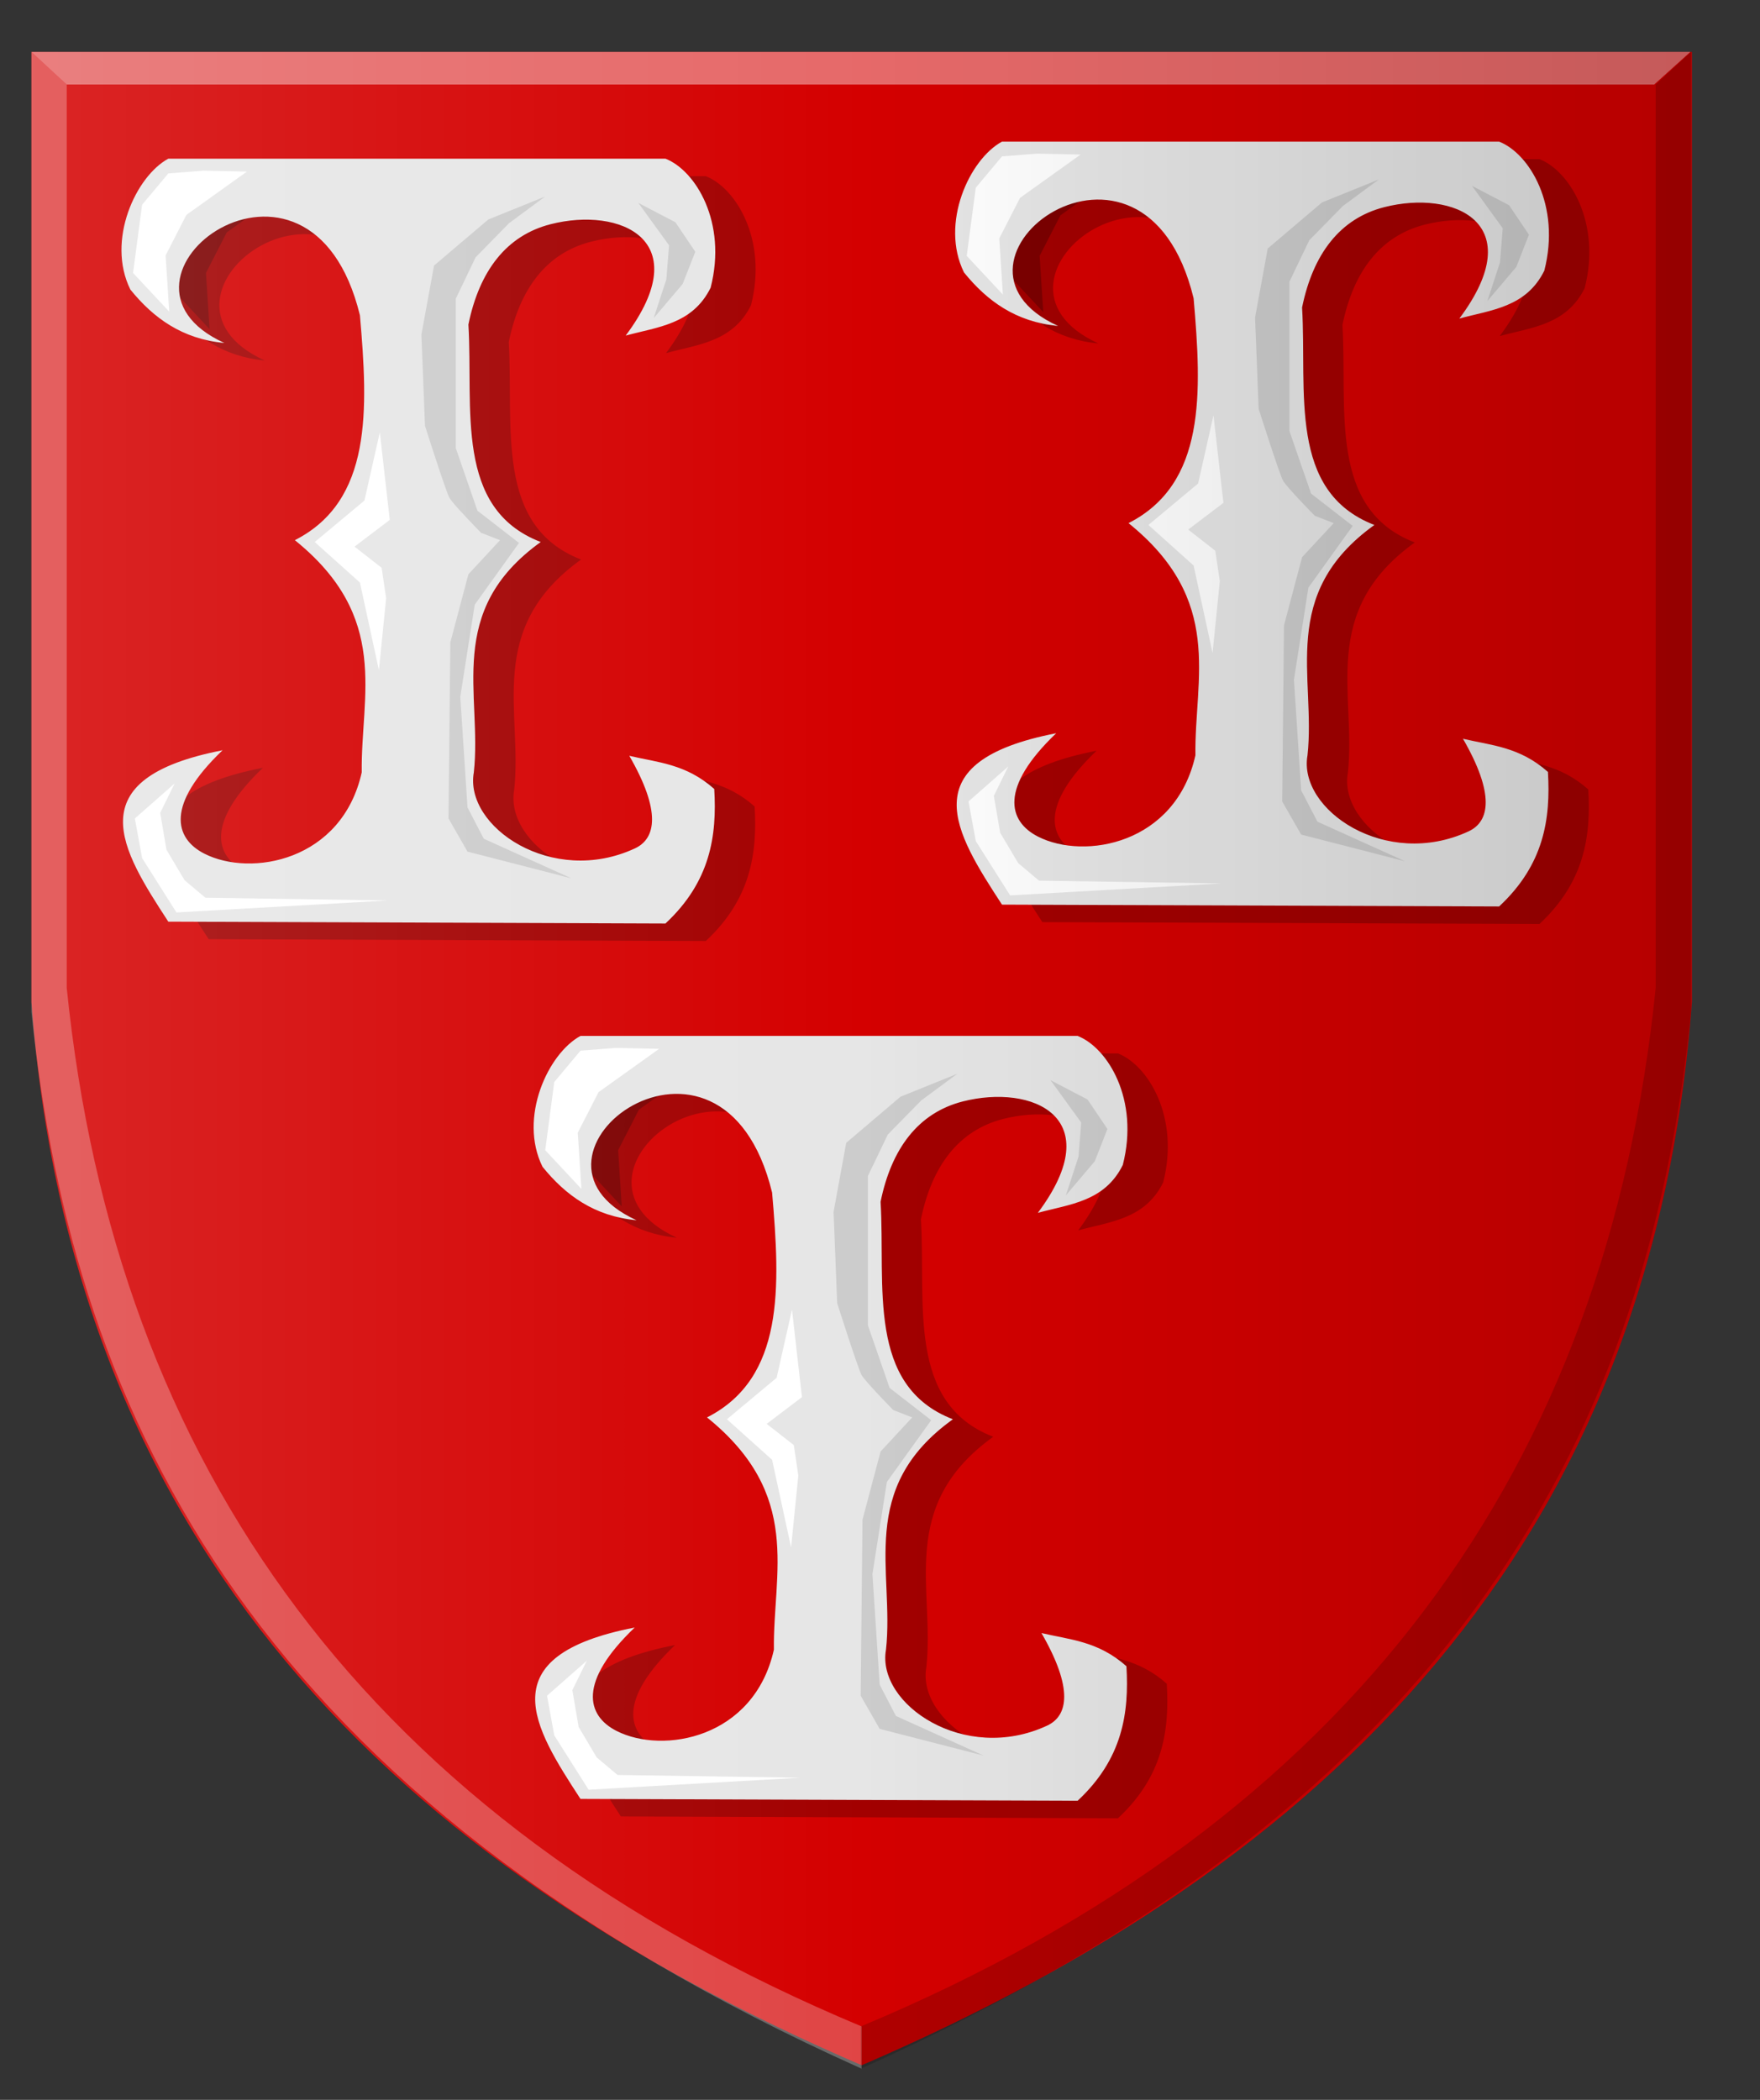 <?xml version="1.0" encoding="UTF-8" standalone="no"?>
<svg
   xmlns:dc="http://purl.org/dc/elements/1.1/"
   xmlns:cc="http://creativecommons.org/ns#"
   xmlns:rdf="http://www.w3.org/1999/02/22-rdf-syntax-ns#"
   xmlns:svg="http://www.w3.org/2000/svg"
   xmlns="http://www.w3.org/2000/svg"
   xmlns:xlink="http://www.w3.org/1999/xlink"
   xmlns:sodipodi="http://sodipodi.sourceforge.net/DTD/sodipodi-0.dtd"
   xmlns:inkscape="http://www.inkscape.org/namespaces/inkscape"
   width="742"
   height="885"
   viewBox="5 95 742 885"
   version="1.1"
   inkscape:version="0.47 r22583"
   sodipodi:docname="Thidericus_de_Sulen_wapen.svg"
   id="svg2843">
  <rect x="5" y="95" width="742" height="885" fill="#333333" stroke="none"/>
  <defs
     id="defs2866">
    <linearGradient
       inkscape:collect="always"
       id="linearGradient8972">
      <stop
         style="stop-color:#000000;stop-opacity:1;"
         offset="0"
         id="stop8974" />
      <stop
         style="stop-color:#000000;stop-opacity:0;"
         offset="1"
         id="stop8976" />
    </linearGradient>
    <linearGradient
       inkscape:collect="always"
       id="linearGradient8926">
      <stop
         style="stop-color:#ffffff;stop-opacity:1;"
         offset="0"
         id="stop8928" />
      <stop
         style="stop-color:#ffffff;stop-opacity:0;"
         offset="1"
         id="stop8930" />
    </linearGradient>
    <inkscape:perspective
       sodipodi:type="inkscape:persp3d"
       inkscape:vp_x="0 : 442.5 : 1"
       inkscape:vp_y="0 : 1000 : 0"
       inkscape:vp_z="742 : 442.5 : 1"
       inkscape:persp3d-origin="371 : 295 : 1"
       id="perspective2868" />
    <inkscape:perspective
       id="perspective3650"
       inkscape:persp3d-origin="0.5 : 0.33333333 : 1"
       inkscape:vp_z="1 : 0.5 : 1"
       inkscape:vp_y="0 : 1000 : 0"
       inkscape:vp_x="0 : 0.5 : 1"
       sodipodi:type="inkscape:persp3d" />
    <inkscape:perspective
       id="perspective3073"
       inkscape:persp3d-origin="0.5 : 0.33333333 : 1"
       inkscape:vp_z="1 : 0.5 : 1"
       inkscape:vp_y="0 : 1000 : 0"
       inkscape:vp_x="0 : 0.5 : 1"
       sodipodi:type="inkscape:persp3d" />
    <inkscape:perspective
       id="perspective3884"
       inkscape:persp3d-origin="0.5 : 0.33333333 : 1"
       inkscape:vp_z="1 : 0.5 : 1"
       inkscape:vp_y="0 : 1000 : 0"
       inkscape:vp_x="0 : 0.5 : 1"
       sodipodi:type="inkscape:persp3d" />
    <inkscape:perspective
       id="perspective3884-8"
       inkscape:persp3d-origin="0.5 : 0.33333333 : 1"
       inkscape:vp_z="1 : 0.5 : 1"
       inkscape:vp_y="0 : 1000 : 0"
       inkscape:vp_x="0 : 0.5 : 1"
       sodipodi:type="inkscape:persp3d" />
    <inkscape:perspective
       id="perspective3915"
       inkscape:persp3d-origin="0.5 : 0.33333333 : 1"
       inkscape:vp_z="1 : 0.5 : 1"
       inkscape:vp_y="0 : 1000 : 0"
       inkscape:vp_x="0 : 0.5 : 1"
       sodipodi:type="inkscape:persp3d" />
    <inkscape:perspective
       id="perspective3939"
       inkscape:persp3d-origin="0.5 : 0.33333333 : 1"
       inkscape:vp_z="1 : 0.5 : 1"
       inkscape:vp_y="0 : 1000 : 0"
       inkscape:vp_x="0 : 0.5 : 1"
       sodipodi:type="inkscape:persp3d" />
    <inkscape:perspective
       id="perspective3939-5"
       inkscape:persp3d-origin="0.5 : 0.33333333 : 1"
       inkscape:vp_z="1 : 0.5 : 1"
       inkscape:vp_y="0 : 1000 : 0"
       inkscape:vp_x="0 : 0.5 : 1"
       sodipodi:type="inkscape:persp3d" />
    <inkscape:perspective
       id="perspective3939-1"
       inkscape:persp3d-origin="0.5 : 0.33333333 : 1"
       inkscape:vp_z="1 : 0.5 : 1"
       inkscape:vp_y="0 : 1000 : 0"
       inkscape:vp_x="0 : 0.5 : 1"
       sodipodi:type="inkscape:persp3d" />
    <inkscape:perspective
       id="perspective3939-11"
       inkscape:persp3d-origin="0.5 : 0.33333333 : 1"
       inkscape:vp_z="1 : 0.5 : 1"
       inkscape:vp_y="0 : 1000 : 0"
       inkscape:vp_x="0 : 0.5 : 1"
       sodipodi:type="inkscape:persp3d" />
    <inkscape:perspective
       id="perspective4000"
       inkscape:persp3d-origin="0.5 : 0.33333333 : 1"
       inkscape:vp_z="1 : 0.5 : 1"
       inkscape:vp_y="0 : 1000 : 0"
       inkscape:vp_x="0 : 0.5 : 1"
       sodipodi:type="inkscape:persp3d" />
    <inkscape:perspective
       id="perspective4000-7"
       inkscape:persp3d-origin="0.5 : 0.33333333 : 1"
       inkscape:vp_z="1 : 0.5 : 1"
       inkscape:vp_y="0 : 1000 : 0"
       inkscape:vp_x="0 : 0.5 : 1"
       sodipodi:type="inkscape:persp3d" />
    <inkscape:perspective
       id="perspective4100"
       inkscape:persp3d-origin="0.5 : 0.33333333 : 1"
       inkscape:vp_z="1 : 0.5 : 1"
       inkscape:vp_y="0 : 1000 : 0"
       inkscape:vp_x="0 : 0.5 : 1"
       sodipodi:type="inkscape:persp3d" />
    <inkscape:perspective
       id="perspective4134"
       inkscape:persp3d-origin="0.5 : 0.33333333 : 1"
       inkscape:vp_z="1 : 0.5 : 1"
       inkscape:vp_y="0 : 1000 : 0"
       inkscape:vp_x="0 : 0.5 : 1"
       sodipodi:type="inkscape:persp3d" />
    <inkscape:perspective
       id="perspective4206"
       inkscape:persp3d-origin="0.5 : 0.33333333 : 1"
       inkscape:vp_z="1 : 0.5 : 1"
       inkscape:vp_y="0 : 1000 : 0"
       inkscape:vp_x="0 : 0.5 : 1"
       sodipodi:type="inkscape:persp3d" />
    <inkscape:perspective
       id="perspective4222"
       inkscape:persp3d-origin="0.5 : 0.33333333 : 1"
       inkscape:vp_z="1 : 0.5 : 1"
       inkscape:vp_y="0 : 1000 : 0"
       inkscape:vp_x="0 : 0.5 : 1"
       sodipodi:type="inkscape:persp3d" />
    <inkscape:perspective
       id="perspective4246"
       inkscape:persp3d-origin="0.5 : 0.33333333 : 1"
       inkscape:vp_z="1 : 0.5 : 1"
       inkscape:vp_y="0 : 1000 : 0"
       inkscape:vp_x="0 : 0.5 : 1"
       sodipodi:type="inkscape:persp3d" />
    <inkscape:perspective
       id="perspective4246-2"
       inkscape:persp3d-origin="0.5 : 0.33333333 : 1"
       inkscape:vp_z="1 : 0.5 : 1"
       inkscape:vp_y="0 : 1000 : 0"
       inkscape:vp_x="0 : 0.5 : 1"
       sodipodi:type="inkscape:persp3d" />
    <inkscape:perspective
       id="perspective4246-6"
       inkscape:persp3d-origin="0.5 : 0.33333333 : 1"
       inkscape:vp_z="1 : 0.5 : 1"
       inkscape:vp_y="0 : 1000 : 0"
       inkscape:vp_x="0 : 0.5 : 1"
       sodipodi:type="inkscape:persp3d" />
    <inkscape:perspective
       id="perspective4286"
       inkscape:persp3d-origin="0.5 : 0.33333333 : 1"
       inkscape:vp_z="1 : 0.5 : 1"
       inkscape:vp_y="0 : 1000 : 0"
       inkscape:vp_x="0 : 0.5 : 1"
       sodipodi:type="inkscape:persp3d" />
    <inkscape:perspective
       id="perspective4308"
       inkscape:persp3d-origin="0.5 : 0.33333333 : 1"
       inkscape:vp_z="1 : 0.5 : 1"
       inkscape:vp_y="0 : 1000 : 0"
       inkscape:vp_x="0 : 0.5 : 1"
       sodipodi:type="inkscape:persp3d" />
    <inkscape:perspective
       id="perspective4330"
       inkscape:persp3d-origin="0.5 : 0.33333333 : 1"
       inkscape:vp_z="1 : 0.5 : 1"
       inkscape:vp_y="0 : 1000 : 0"
       inkscape:vp_x="0 : 0.5 : 1"
       sodipodi:type="inkscape:persp3d" />
    <inkscape:perspective
       id="perspective4352"
       inkscape:persp3d-origin="0.5 : 0.33333333 : 1"
       inkscape:vp_z="1 : 0.5 : 1"
       inkscape:vp_y="0 : 1000 : 0"
       inkscape:vp_x="0 : 0.5 : 1"
       sodipodi:type="inkscape:persp3d" />
    <inkscape:perspective
       id="perspective4420"
       inkscape:persp3d-origin="0.5 : 0.33333333 : 1"
       inkscape:vp_z="1 : 0.5 : 1"
       inkscape:vp_y="0 : 1000 : 0"
       inkscape:vp_x="0 : 0.5 : 1"
       sodipodi:type="inkscape:persp3d" />
    <inkscape:perspective
       id="perspective4466"
       inkscape:persp3d-origin="0.5 : 0.33333333 : 1"
       inkscape:vp_z="1 : 0.5 : 1"
       inkscape:vp_y="0 : 1000 : 0"
       inkscape:vp_x="0 : 0.5 : 1"
       sodipodi:type="inkscape:persp3d" />
    <inkscape:perspective
       id="perspective4492"
       inkscape:persp3d-origin="0.5 : 0.33333333 : 1"
       inkscape:vp_z="1 : 0.5 : 1"
       inkscape:vp_y="0 : 1000 : 0"
       inkscape:vp_x="0 : 0.5 : 1"
       sodipodi:type="inkscape:persp3d" />
    <inkscape:perspective
       id="perspective4529"
       inkscape:persp3d-origin="0.5 : 0.33333333 : 1"
       inkscape:vp_z="1 : 0.5 : 1"
       inkscape:vp_y="0 : 1000 : 0"
       inkscape:vp_x="0 : 0.5 : 1"
       sodipodi:type="inkscape:persp3d" />
    <inkscape:perspective
       id="perspective4529-4"
       inkscape:persp3d-origin="0.5 : 0.33333333 : 1"
       inkscape:vp_z="1 : 0.5 : 1"
       inkscape:vp_y="0 : 1000 : 0"
       inkscape:vp_x="0 : 0.5 : 1"
       sodipodi:type="inkscape:persp3d" />
    <inkscape:perspective
       id="perspective8760"
       inkscape:persp3d-origin="0.5 : 0.33333333 : 1"
       inkscape:vp_z="1 : 0.5 : 1"
       inkscape:vp_y="0 : 1000 : 0"
       inkscape:vp_x="0 : 0.5 : 1"
       sodipodi:type="inkscape:persp3d" />
    <inkscape:perspective
       id="perspective8788"
       inkscape:persp3d-origin="0.5 : 0.33333333 : 1"
       inkscape:vp_z="1 : 0.5 : 1"
       inkscape:vp_y="0 : 1000 : 0"
       inkscape:vp_x="0 : 0.5 : 1"
       sodipodi:type="inkscape:persp3d" />
    <inkscape:perspective
       id="perspective8812"
       inkscape:persp3d-origin="0.5 : 0.33333333 : 1"
       inkscape:vp_z="1 : 0.5 : 1"
       inkscape:vp_y="0 : 1000 : 0"
       inkscape:vp_x="0 : 0.5 : 1"
       sodipodi:type="inkscape:persp3d" />
    <inkscape:perspective
       id="perspective8912"
       inkscape:persp3d-origin="0.5 : 0.33333333 : 1"
       inkscape:vp_z="1 : 0.5 : 1"
       inkscape:vp_y="0 : 1000 : 0"
       inkscape:vp_x="0 : 0.5 : 1"
       sodipodi:type="inkscape:persp3d" />
    <linearGradient
       inkscape:collect="always"
       xlink:href="#linearGradient8926"
       id="linearGradient8932"
       x1="17.758"
       y1="541.152"
       x2="368.776"
       y2="541.152"
       gradientUnits="userSpaceOnUse" />
    <inkscape:perspective
       id="perspective8942"
       inkscape:persp3d-origin="0.5 : 0.33333333 : 1"
       inkscape:vp_z="1 : 0.5 : 1"
       inkscape:vp_y="0 : 1000 : 0"
       inkscape:vp_x="0 : 0.5 : 1"
       sodipodi:type="inkscape:persp3d" />
    <linearGradient
       inkscape:collect="always"
       xlink:href="#linearGradient8926-9"
       id="linearGradient8932-0"
       x1="17.758"
       y1="541.152"
       x2="368.776"
       y2="541.152"
       gradientUnits="userSpaceOnUse" />
    <linearGradient
       inkscape:collect="always"
       id="linearGradient8926-9">
      <stop
         style="stop-color:#ffffff;stop-opacity:1;"
         offset="0"
         id="stop8928-4" />
      <stop
         style="stop-color:#ffffff;stop-opacity:0;"
         offset="1"
         id="stop8930-8" />
    </linearGradient>
    <linearGradient
       inkscape:collect="always"
       xlink:href="#linearGradient8972"
       id="linearGradient8978"
       x1="394.293"
       y1="545.129"
       x2="745.31"
       y2="545.129"
       gradientUnits="userSpaceOnUse"
       gradientTransform="matrix(-1,0,0,1,1113.087,-3.977)" />
  </defs>
  <sodipodi:namedview
     pagecolor="#ffffff"
     bordercolor="#666666"
     borderopacity="1"
     objecttolerance="10"
     gridtolerance="10"
     guidetolerance="10"
     inkscape:pageopacity="0"
     inkscape:pageshadow="2"
     inkscape:window-width="1600"
     inkscape:window-height="839"
     id="namedview2864"
     showgrid="false"
     inkscape:zoom="0.37712361"
     inkscape:cx="492.96876"
     inkscape:cy="373.16585"
     inkscape:window-x="-9"
     inkscape:window-y="-9"
     inkscape:window-maximized="1"
     inkscape:current-layer="layer1"
     showguides="true"
     inkscape:guide-bbox="true">
    <sodipodi:guide
       orientation="0,1"
       position="79.55,863.112"
       id="guide8744" />
    <sodipodi:guide
       orientation="1,0"
       position="363.276,306.266"
       id="guide8746" />
    <sodipodi:guide
       orientation="1,0"
       position="13.258,654.958"
       id="guide8748" />
    <sodipodi:guide
       orientation="1,0"
       position="28.125,756.563"
       id="guide8774" />
    <sodipodi:guide
       orientation="0,1"
       position="-31.875,849.375"
       id="guide8776" />
  </sodipodi:namedview>
  <g
     inkscape:label="Layer 1"
     inkscape:groupmode="layer"
     id="layer1">
    <path
       style="fill:#d40000;stroke:#000000;stroke-width:1px;stroke-linecap:butt;stroke-linejoin:miter;stroke-opacity:0;fill-opacity:1"
       d="m 363.276,21.888 -350.018,0 0,400.399 C 30.289,651.768 166.375,785.537 363.276,870.416 L 407.028,397.096 363.276,21.888 z"
       id="path8750"
       transform="translate(5,95)"
       sodipodi:nodetypes="cccccc" />
    <path
       style="fill:#d40000;fill-opacity:1;stroke:#000000;stroke-width:1px;stroke-linecap:butt;stroke-linejoin:miter;stroke-opacity:0"
       d="m 368.276,116.888 350.018,0 0,400.399 C 701.263,746.768 565.177,880.537 368.276,965.416 L 324.524,492.096 368.276,116.888 z"
       id="path8750-1"
       sodipodi:nodetypes="cccccc" />
    <path
       style="fill:#ffffff;stroke:#000000;stroke-width:1px;stroke-linecap:butt;stroke-linejoin:miter;stroke-opacity:0;fill-opacity:0.272"
       d="m 13.258,21.888 14.867,13.737 0,380.625 C 48.662,618.112 155.268,767.183 363.276,854.062 l 0,17.812 C 109.457,758.085 30.892,600.02 13.258,426.562 l 0,-404.675 z"
       id="path8778"
       transform="translate(5,95)"
       sodipodi:nodetypes="ccccccc" />
    <path
       style="fill:#000000;fill-opacity:0.178;stroke:#000000;stroke-width:1px;stroke-linecap:butt;stroke-linejoin:miter;stroke-opacity:0"
       d="m 717.906,116.888 -14.867,13.737 0,380.625 C 682.503,713.112 575.896,862.183 367.889,949.062 l 0,17.812 C 621.707,853.085 700.272,695.02 717.906,521.562 l 0,-404.675 z"
       id="path8778-7"
       sodipodi:nodetypes="ccccccc" />
    <path
       style="fill:#ffffff;stroke:#000000;stroke-width:1px;stroke-linecap:butt;stroke-linejoin:miter;stroke-opacity:0;fill-opacity:0.414"
       d="m 13.258,21.888 14.867,13.737 669.259,0 15.247,-13.737 -699.373,0 z"
       id="path8802"
       transform="translate(5,95)" />
    <path
       style="fill:#000000;fill-opacity:0.237;stroke:#000000;stroke-width:4.643px;stroke-linecap:butt;stroke-linejoin:miter;stroke-opacity:0"
       d="m 468.07,239.744 c -17.799,-1.663 -29.931,-10.544 -39.631,-22.525 -10.238,-20.683 2.337,-47.756 16.005,-55.148 l 209.588,0 c 12.706,4.945 26.113,26.859 19.053,54.371 -7.642,15.492 -22.38,16.521 -35.82,20.195 30.176,-40.369 -2.404,-54.416 -31.66,-46.948 -18.677,4.768 -30.043,19.757 -34.646,42.287 2.111,35.566 -6.059,77.534 30.485,91.654 -40.614,29.182 -24.579,64.138 -28.199,97.091 -4.088,22.886 33.04,48.237 67.914,32.035 8.967,-4.166 11.062,-15.757 -2.37,-39.025 11.94,2.819 23.88,3.357 35.82,13.981 1.173,19.719 -1.605,39.035 -20.578,56.701 l -209.588,-0.777 c -19.657,-30.181 -38.855,-60.26 22.864,-72.236 -23.961,22.879 -20.416,37.089 -7.656,43.581 19.595,9.971 57.995,3.159 66.34,-34.261 -0.438,-32.623 12.244,-65.245 -28.199,-97.868 32.674,-16.589 30.899,-54.925 27.437,-94.761 -21.075,-86.669 -116.369,-15.264 -57.16,11.651 z"
       id="path4472"
       sodipodi:nodetypes="ccccccscccscccccscccc" />
    <path
       style="fill:#000000;fill-opacity:0.237;stroke:#000000;stroke-width:4.643px;stroke-linecap:butt;stroke-linejoin:miter;stroke-opacity:0"
       d="m 444.825,226.54 -15.243,-16.311 3.811,-28.739 11.051,-13.204 14.862,-1.165 18.291,0.389 -25.532,18.253 -8.764,17.088 1.524,23.69 z"
       id="path4474" />
    <path
       style="fill:#000000;fill-opacity:0.237;stroke:#000000;stroke-width:4.643px;stroke-linecap:butt;stroke-linejoin:miter;stroke-opacity:0"
       d="m 533.614,277.416 -6.478,28.739 -20.959,17.476 19.053,17.088 8.002,36.895 3.049,-30.292 -1.905,-12.816 -11.432,-8.932 14.862,-11.263 -4.192,-36.894 z"
       id="path4476" />
    <path
       style="fill:#e6e6e6;fill-opacity:1;stroke:#000000;stroke-width:4.643px;stroke-linecap:butt;stroke-linejoin:miter;stroke-opacity:0"
       d="m 451.054,232.365 c -17.799,-1.663 -29.931,-10.544 -39.631,-22.525 -10.238,-20.683 2.337,-47.756 16.005,-55.148 l 209.588,0 c 12.706,4.945 26.113,26.859 19.053,54.371 -7.642,15.492 -22.38,16.521 -35.82,20.195 30.176,-40.369 -2.404,-54.416 -31.66,-46.948 -18.677,4.768 -30.043,19.757 -34.646,42.287 2.111,35.566 -6.059,77.534 30.485,91.654 -40.614,29.182 -24.579,64.138 -28.199,97.091 -4.089,22.886 33.04,48.237 67.914,32.035 8.967,-4.166 11.062,-15.757 -2.37,-39.025 11.94,2.819 23.88,3.357 35.821,13.981 1.173,19.719 -1.605,39.035 -20.578,56.701 l -209.588,-0.777 c -19.656,-30.181 -38.855,-60.26 22.864,-72.236 -23.961,22.879 -20.416,37.089 -7.656,43.581 19.595,9.971 57.995,3.159 66.34,-34.261 -0.438,-32.623 12.244,-65.245 -28.199,-97.868 32.674,-16.589 30.899,-54.925 27.437,-94.761 -21.075,-86.669 -116.369,-15.264 -57.16,11.651 z"
       id="path4472-8"
       sodipodi:nodetypes="ccccccscccscccccscccc" />
    <path
       style="fill:#ffffff;stroke:#000000;stroke-width:4.643px;stroke-linecap:butt;stroke-linejoin:miter;stroke-opacity:0"
       d="m 427.809,219.161 -15.243,-16.311 3.811,-28.739 11.051,-13.204 14.862,-1.165 18.291,0.389 -25.532,18.253 -8.765,17.088 1.524,23.69 z"
       id="path4474-9" />
    <path
       style="fill:#ffffff;stroke:#000000;stroke-width:4.643px;stroke-linecap:butt;stroke-linejoin:miter;stroke-opacity:0"
       d="m 516.598,270.037 -6.478,28.739 -20.959,17.476 19.053,17.088 8.002,36.895 3.049,-30.292 -1.905,-12.816 -11.432,-8.932 14.862,-11.263 -4.192,-36.894 z"
       id="path4476-2" />
    <path
       style="fill:#ffffff;stroke:#000000;stroke-width:4.643px;stroke-linecap:butt;stroke-linejoin:miter;stroke-opacity:0"
       d="m 430.095,418.003 -6.097,12.428 2.667,15.535 7.621,12.816 8.765,7.379 76.976,1.165 -89.17,5.049 -14.481,-22.913 -3.049,-16.7 16.767,-14.758 z"
       id="path4478-7" />
    <path
       style="fill:#cccccc;fill-opacity:1;stroke:#000000;stroke-width:4.643px;stroke-linecap:butt;stroke-linejoin:miter;stroke-opacity:0"
       d="m 586.333,170.616 -24.007,9.709 -22.864,19.418 -5.335,29.127 1.524,38.448 c 0,0 8.764,27.574 10.289,30.292 1.524,2.719 13.337,14.758 13.337,14.758 l 8.002,3.107 -13.337,14.369 -7.621,28.739 -0.762,74.177 8.002,13.981 43.823,11.263 -36.964,-16.7 -6.859,-13.204 -3.049,-46.604 6.097,-38.836 18.672,-26.02 -17.529,-13.593 -9.146,-26.409 0,-62.915 8.383,-17.476 14.1,-14.369 15.243,-11.263 z"
       id="path4480-9" />
    <path
       style="fill:#cccccc;fill-opacity:1;stroke:#000000;stroke-width:4.643px;stroke-linecap:butt;stroke-linejoin:miter;stroke-opacity:0"
       d="m 625.583,173.334 15.624,8.156 8.383,12.428 -5.335,13.593 -12.194,14.369 5.335,-16.311 1.143,-14.369 -12.956,-17.865 z"
       id="path4482-5" />
    <path
       style="fill:#000000;fill-opacity:0.237;stroke:#000000;stroke-width:4.643px;stroke-linecap:butt;stroke-linejoin:miter;stroke-opacity:0"
       d="m 116.6,246.929 c -17.799,-1.663 -29.931,-10.544 -39.631,-22.525 -10.238,-20.683 2.337,-47.756 16.005,-55.148 l 209.588,0 c 12.706,4.945 26.113,26.859 19.053,54.371 -7.642,15.492 -22.38,16.521 -35.82,20.195 30.176,-40.369 -2.404,-54.416 -31.66,-46.948 -18.677,4.768 -30.043,19.757 -34.646,42.287 2.11,35.566 -6.059,77.534 30.485,91.654 -40.614,29.182 -24.579,64.138 -28.199,97.091 -4.088,22.886 33.04,48.237 67.914,32.035 8.967,-4.166 11.062,-15.757 -2.37,-39.025 11.94,2.819 23.88,3.357 35.82,13.981 1.173,19.719 -1.605,39.035 -20.578,56.701 L 92.974,490.821 c -19.656,-30.181 -38.855,-60.26 22.864,-72.236 -23.961,22.879 -20.416,37.089 -7.656,43.581 19.595,9.971 57.995,3.159 66.34,-34.261 -0.438,-32.623 12.244,-65.245 -28.199,-97.868 32.674,-16.589 30.899,-54.925 27.437,-94.761 -21.075,-86.669 -116.369,-15.264 -57.16,11.651 z"
       id="path4472-4"
       sodipodi:nodetypes="ccccccscccscccccscccc" />
    <path
       style="fill:#000000;fill-opacity:0.237;stroke:#000000;stroke-width:4.643px;stroke-linecap:butt;stroke-linejoin:miter;stroke-opacity:0"
       d="m 93.355,233.725 -15.243,-16.311 3.811,-28.739 11.051,-13.204 14.862,-1.165 18.291,0.389 -25.532,18.253 -8.765,17.088 1.524,23.69 z"
       id="path4474-3" />
    <path
       style="fill:#000000;fill-opacity:0.237;stroke:#000000;stroke-width:4.643px;stroke-linecap:butt;stroke-linejoin:miter;stroke-opacity:0"
       d="m 182.144,284.6 -6.478,28.739 -20.959,17.476 19.053,17.088 8.002,36.895 3.049,-30.292 -1.905,-12.816 -11.432,-8.932 14.862,-11.263 -4.192,-36.894 z"
       id="path4476-1" />
    <path
       style="fill:#e6e6e6;stroke:#000000;stroke-width:4.643px;stroke-linecap:butt;stroke-linejoin:miter;stroke-opacity:0"
       d="m 99.585,239.55 c -17.799,-1.663 -29.931,-10.544 -39.631,-22.525 -10.238,-20.683 2.337,-47.756 16.005,-55.148 l 209.588,0 c 12.706,4.945 26.113,26.859 19.053,54.371 -7.642,15.492 -22.38,16.521 -35.82,20.195 30.176,-40.369 -2.404,-54.416 -31.66,-46.948 -18.677,4.768 -30.043,19.757 -34.646,42.287 2.111,35.566 -6.059,77.534 30.485,91.654 -40.614,29.182 -24.579,64.138 -28.199,97.091 -4.088,22.886 33.04,48.237 67.914,32.035 8.967,-4.166 11.062,-15.757 -2.37,-39.025 11.94,2.819 23.88,3.357 35.82,13.981 1.173,19.719 -1.605,39.035 -20.578,56.701 L 75.958,483.442 c -19.657,-30.181 -38.855,-60.26 22.864,-72.236 -23.961,22.879 -20.416,37.089 -7.656,43.581 19.595,9.971 57.995,3.159 66.34,-34.261 -0.438,-32.623 12.244,-65.245 -28.199,-97.868 32.674,-16.589 30.899,-54.925 27.437,-94.761 -21.075,-86.669 -116.369,-15.264 -57.16,11.651 z"
       id="path4472-8-4"
       sodipodi:nodetypes="ccccccscccscccccscccc" />
    <path
       style="fill:#ffffff;stroke:#000000;stroke-width:4.643px;stroke-linecap:butt;stroke-linejoin:miter;stroke-opacity:0"
       d="m 76.339,226.346 -15.243,-16.311 3.811,-28.739 11.051,-13.204 14.862,-1.165 18.291,0.389 -25.532,18.253 -8.764,17.088 1.524,23.69 z"
       id="path4474-9-1" />
    <path
       style="fill:#ffffff;stroke:#000000;stroke-width:4.643px;stroke-linecap:butt;stroke-linejoin:miter;stroke-opacity:0"
       d="m 165.128,277.221 -6.478,28.739 -20.959,17.476 19.054,17.088 8.002,36.895 3.049,-30.292 -1.905,-12.816 -11.432,-8.932 14.862,-11.263 -4.192,-36.894 z"
       id="path4476-2-1" />
    <path
       style="fill:#ffffff;stroke:#000000;stroke-width:4.643px;stroke-linecap:butt;stroke-linejoin:miter;stroke-opacity:0"
       d="m 78.626,425.188 -6.097,12.428 2.667,15.535 7.621,12.816 8.765,7.379 76.976,1.165 -89.17,5.049 -14.48,-22.913 -3.049,-16.7 16.767,-14.758 z"
       id="path4478-7-3" />
    <path
       style="fill:#cccccc;stroke:#000000;stroke-width:4.643px;stroke-linecap:butt;stroke-linejoin:miter;stroke-opacity:0"
       d="m 234.864,177.8 -24.007,9.709 -22.864,19.418 -5.335,29.127 1.524,38.448 c 0,0 8.765,27.574 10.289,30.292 1.524,2.719 13.337,14.758 13.337,14.758 l 8.002,3.107 -13.337,14.369 -7.621,28.739 -0.762,74.177 8.002,13.981 43.823,11.263 -36.964,-16.7 -6.859,-13.204 -3.049,-46.604 6.097,-38.836 18.672,-26.02 -17.529,-13.593 -9.146,-26.409 0,-62.915 8.383,-17.476 14.1,-14.369 15.243,-11.263 z"
       id="path4480-9-8" />
    <path
       style="fill:#cccccc;fill-opacity:1;stroke:#000000;stroke-width:4.643px;stroke-linecap:butt;stroke-linejoin:miter;stroke-opacity:0"
       d="m 274.114,180.519 15.624,8.156 8.383,12.428 -5.335,13.593 -12.194,14.369 5.335,-16.311 1.143,-14.369 -12.956,-17.865 z"
       id="path4482-5-7" />
    <path
       style="fill:#000000;fill-opacity:0.237;stroke:#000000;stroke-width:4.643px;stroke-linecap:butt;stroke-linejoin:miter;stroke-opacity:0"
       d="m 290.368,616.651 c -17.799,-1.663 -29.931,-10.544 -39.631,-22.525 -10.238,-20.683 2.337,-47.756 16.005,-55.148 l 209.588,0 c 12.706,4.945 26.113,26.859 19.053,54.371 -7.642,15.492 -22.38,16.521 -35.82,20.195 30.176,-40.369 -2.404,-54.416 -31.66,-46.948 -18.677,4.768 -30.043,19.757 -34.646,42.287 2.11,35.566 -6.059,77.534 30.485,91.654 -40.614,29.182 -24.579,64.138 -28.199,97.091 -4.088,22.886 33.04,48.237 67.914,32.035 8.967,-4.166 11.062,-15.757 -2.37,-39.025 11.94,2.819 23.88,3.357 35.82,13.981 1.173,19.719 -1.605,39.035 -20.578,56.701 l -209.588,-0.777 c -19.656,-30.181 -38.855,-60.26 22.864,-72.236 -23.961,22.879 -20.416,37.089 -7.656,43.581 19.595,9.971 57.995,3.159 66.34,-34.261 -0.438,-32.623 12.244,-65.245 -28.199,-97.868 32.674,-16.589 30.899,-54.925 27.437,-94.761 -21.075,-86.669 -116.369,-15.264 -57.16,11.651 z"
       id="path4472-2"
       sodipodi:nodetypes="ccccccscccscccccscccc" />
    <path
       style="fill:#000000;fill-opacity:0.237;stroke:#000000;stroke-width:4.643px;stroke-linecap:butt;stroke-linejoin:miter;stroke-opacity:0"
       d="m 267.122,603.446 -15.243,-16.311 3.811,-28.739 11.051,-13.204 14.862,-1.165 18.291,0.389 -25.532,18.253 -8.765,17.088 1.524,23.69 z"
       id="path4474-7" />
    <path
       style="fill:#000000;fill-opacity:0.237;stroke:#000000;stroke-width:4.643px;stroke-linecap:butt;stroke-linejoin:miter;stroke-opacity:0"
       d="m 355.911,654.322 -6.478,28.739 -20.959,17.476 19.053,17.088 8.002,36.895 3.049,-30.292 -1.905,-12.816 -11.432,-8.932 14.862,-11.263 -4.192,-36.894 z"
       id="path4476-7" />
    <path
       style="fill:#e6e6e6;fill-opacity:1;stroke:#000000;stroke-width:4.643px;stroke-linecap:butt;stroke-linejoin:miter;stroke-opacity:0"
       d="m 273.352,609.272 c -17.799,-1.663 -29.931,-10.544 -39.631,-22.525 -10.238,-20.683 2.337,-47.756 16.005,-55.148 l 209.588,0 c 12.706,4.945 26.113,26.859 19.053,54.371 -7.642,15.492 -22.38,16.521 -35.82,20.195 30.176,-40.369 -2.404,-54.416 -31.66,-46.948 -18.677,4.768 -30.043,19.757 -34.646,42.287 2.111,35.566 -6.059,77.534 30.485,91.654 -40.614,29.182 -24.579,64.138 -28.199,97.091 -4.088,22.886 33.04,48.237 67.914,32.035 8.967,-4.166 11.062,-15.757 -2.37,-39.025 11.94,2.819 23.88,3.357 35.82,13.981 1.173,19.719 -1.605,39.035 -20.578,56.701 l -209.588,-0.777 c -19.657,-30.181 -38.855,-60.26 22.864,-72.236 -23.961,22.879 -20.416,37.089 -7.656,43.581 19.595,9.971 57.995,3.159 66.34,-34.261 -0.438,-32.623 12.244,-65.245 -28.199,-97.868 32.674,-16.589 30.899,-54.925 27.437,-94.761 -21.075,-86.669 -116.369,-15.264 -57.16,11.651 z"
       id="path4472-8-8"
       sodipodi:nodetypes="ccccccscccscccccscccc" />
    <path
       style="fill:#ffffff;stroke:#000000;stroke-width:4.643px;stroke-linecap:butt;stroke-linejoin:miter;stroke-opacity:0"
       d="m 250.107,596.068 -15.243,-16.311 3.811,-28.739 11.051,-13.204 14.862,-1.165 18.291,0.389 -25.532,18.253 -8.764,17.088 1.524,23.69 z"
       id="path4474-9-6" />
    <path
       style="fill:#ffffff;stroke:#000000;stroke-width:4.643px;stroke-linecap:butt;stroke-linejoin:miter;stroke-opacity:0"
       d="m 338.896,646.943 -6.478,28.739 -20.959,17.476 19.053,17.088 8.002,36.895 3.049,-30.292 -1.905,-12.816 -11.432,-8.932 14.862,-11.263 -4.192,-36.894 z"
       id="path4476-2-5" />
    <path
       style="fill:#ffffff;stroke:#000000;stroke-width:4.643px;stroke-linecap:butt;stroke-linejoin:miter;stroke-opacity:0"
       d="m 252.393,794.91 -6.097,12.428 2.667,15.535 7.621,12.816 8.765,7.379 76.976,1.165 -89.17,5.049 -14.48,-22.913 -3.049,-16.7 16.767,-14.758 z"
       id="path4478-7-0" />
    <path
       style="fill:#cccccc;fill-opacity:1;stroke:#000000;stroke-width:4.643px;stroke-linecap:butt;stroke-linejoin:miter;stroke-opacity:0"
       d="m 408.631,547.522 -24.007,9.709 -22.864,19.418 -5.335,29.127 1.524,38.448 c 0,0 8.765,27.574 10.289,30.292 1.524,2.719 13.337,14.758 13.337,14.758 l 8.002,3.107 -13.337,14.369 -7.621,28.739 -0.762,74.177 8.002,13.981 43.823,11.263 -36.964,-16.7 -6.859,-13.204 -3.049,-46.604 6.097,-38.836 18.672,-26.02 -17.529,-13.593 -9.146,-26.409 0,-62.915 8.383,-17.476 14.1,-14.369 15.243,-11.263 z"
       id="path4480-9-2" />
    <path
       style="fill:#cccccc;fill-opacity:1;stroke:#000000;stroke-width:4.643px;stroke-linecap:butt;stroke-linejoin:miter;stroke-opacity:0"
       d="m 447.881,550.241 15.624,8.156 8.383,12.428 -5.335,13.593 -12.194,14.369 5.335,-16.311 1.143,-14.369 -12.956,-17.865 z"
       id="path4482-5-8" />
    <path
       style="fill:url(#linearGradient8932);fill-opacity:1;stroke:#000000;stroke-width:1px;stroke-linecap:butt;stroke-linejoin:miter;stroke-opacity:0;opacity:0.144"
       d="m 368.276,116.888 -350.018,0 0,400.399 C 35.289,746.768 171.375,880.537 368.276,965.416 l 0,-481.275 0,-367.254 z"
       id="path8750-4"
       sodipodi:nodetypes="cccccc" />
    <path
       style="opacity:0.144;fill:url(#linearGradient8978);fill-opacity:1;stroke:#000000;stroke-width:1px;stroke-linecap:butt;stroke-linejoin:miter;stroke-opacity:0"
       d="m 368.276,116.888 350.018,0 0,400.399 C 701.263,746.768 565.177,880.537 368.276,965.416 l 0,-481.275 0,-367.254 z"
       id="path8750-4-8"
       sodipodi:nodetypes="cccccc" />
  </g>
</svg>
